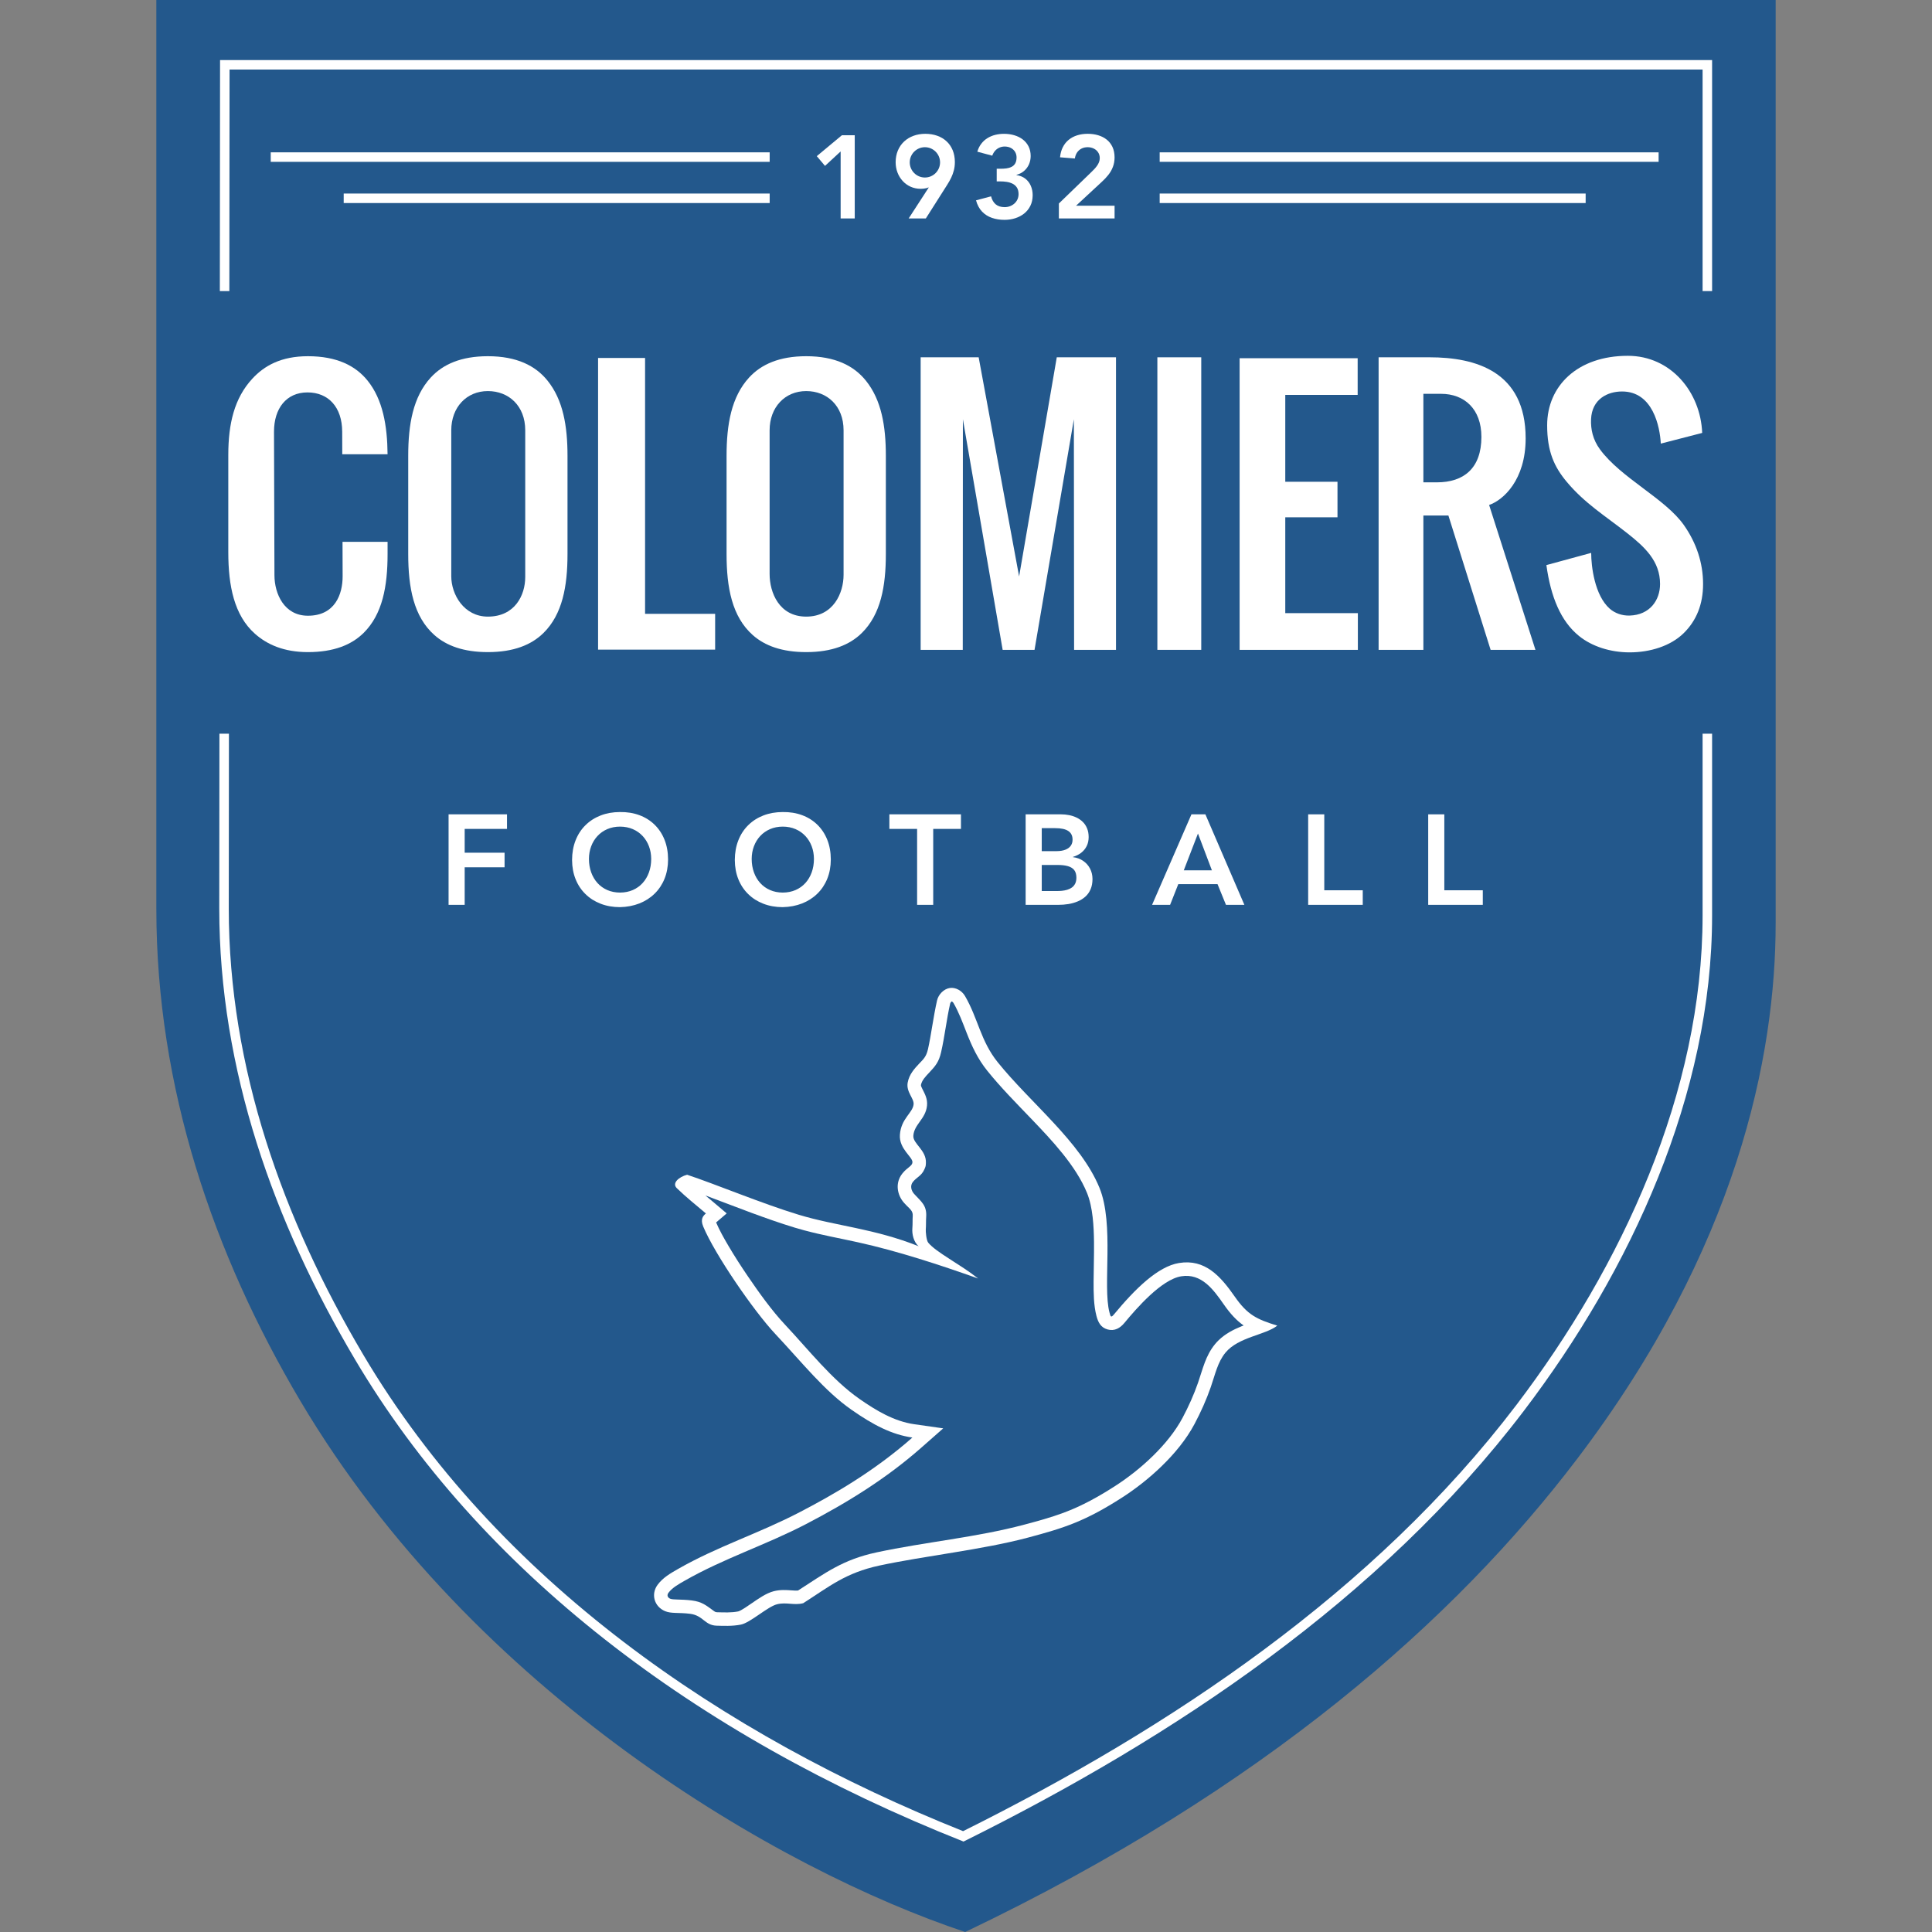 <?xml version="1.0" encoding="UTF-8" standalone="no"?>
<svg
   xmlns:dc="http://purl.org/dc/elements/1.1/"
   xmlns:cc="http://creativecommons.org/ns#"
   xmlns:rdf="http://www.w3.org/1999/02/22-rdf-syntax-ns#"
   xmlns:svg="http://www.w3.org/2000/svg"
   xmlns="http://www.w3.org/2000/svg"
   version="1.1"
   width="600"
   height="600"
   id="svg897"
   viewBox="0 0 600 600">
  <rect x="0" y="0" width="600" height="600" fill="#808080" stroke="none"/>
  <defs
     id="defs901" />
  <path
     id="path833"
     style="fill:#23588c;fill-rule:evenodd;stroke-width:1.058"
     d="M 48.553,0 H 551.447 v 286.66 c 0,41.348 -11.926,101.019 -61.776,166.573 C 452.113,502.623 392.954,555.474 299.744,600 242.15,580.798 147.173,526.045 93.215,434.977 66.234,389.439 48.553,337.693 48.553,282.271 Z" />
  <g
     id="g1002"
     transform="matrix(1.058,0,0,1.058,-17.931,-145.5)">
    <path
       d="m 391.88,526.639 c -6.062,-1.861 -8.761,-3.167 -12.474,-8.497 -4.219,-6.057 -8.736,-11.123 -16.365,-9.885 -6.213,1.008 -12.872,7.562 -19.099,15.077 -0.889,1.073 -0.995,0.7 -1.331,-0.574 -2.04,-7.733 1.466,-25.871 -2.948,-36.614 -5.544,-13.497 -20.257,-24.878 -29.86,-36.829 -5.03,-6.259 -5.754,-12.816 -9.583,-19.409 -0.927,-1.596 -2.776,-2.64 -4.495,-2.37 -1.718,0.269 -3.31,1.855 -3.721,3.654 -1.048,4.59 -1.787,10.47 -2.665,14.31 -0.525,2.296 -1.43,3.005 -2.539,4.185 -1.427,1.517 -2.975,3.176 -3.418,5.626 -0.499,2.761 1.911,4.625 1.736,6.375 -0.253,2.534 -3.685,4.154 -4.021,8.935 -0.291,4.146 3.768,6.491 3.686,8.074 -0.059,1.139 -1.497,1.451 -2.967,3.297 -2.217,2.784 -1.519,6.358 0.528,8.639 1.572,1.752 2.636,2.19 2.52,3.832 -0.086,1.233 0.011,2.152 -0.111,3.645 -0.128,1.57 0.333,3.991 1.858,5.23 -13.094,-5.221 -24.359,-5.948 -35.207,-9.243 -10.848,-3.295 -24.555,-9.031 -32.768,-11.746 -2.425,0.631 -4.526,2.475 -3.034,3.929 2.713,2.643 5.538,4.877 8.554,7.431 -0.804,0.688 -1.709,1.634 -0.786,3.853 3.377,8.119 14.8,24.767 21.193,31.57 7.837,8.339 14.322,16.632 22.4,22.26 6.281,4.377 11.714,7.234 17.802,8.102 -11.424,10.061 -23.352,16.846 -33.105,21.921 -12.112,6.303 -24.03,9.986 -35.694,16.66 -2.208,1.263 -4.412,2.523 -5.965,4.606 -2.062,2.765 -1.036,6.43 2.173,7.775 1.824,0.765 4.054,0.349 7.343,0.772 3.889,0.5 4.254,3.407 7.833,3.491 1.753,0.041 4.57,0.194 7.097,-0.326 2.78,-0.572 7.81,-5.26 10.571,-5.958 2.761,-0.698 4.995,0.387 7.702,-0.319 7.542,-4.811 12.366,-8.904 22.36,-11.049 13.303,-2.855 30.177,-4.628 43.561,-8.19 10.722,-2.854 16.862,-4.806 27.825,-11.868 7.167,-4.617 16.316,-12.472 21.089,-21.449 1.855,-3.489 3.505,-7.157 4.797,-10.882 1.292,-3.725 2,-7.283 4.297,-10.089 3.799,-4.639 11.715,-5.164 15.229,-7.95 z"
       style="fill:#ffffff;fill-rule:evenodd"
       id="path837" />
    <path
       d="m 251.221,604.382 c 8.036,-5.163 13.059,-9.041 23.031,-11.18 14.338,-3.077 29.212,-4.376 43.374,-8.145 3.86,-1.028 7.741,-2.083 11.488,-3.474 5.457,-2.025 10.33,-4.751 15.213,-7.897 7.376,-4.752 15.567,-12.135 19.74,-19.981 1.763,-3.316 3.321,-6.771 4.552,-10.321 1.399,-4.033 2.185,-7.892 4.973,-11.298 0.342,-0.417 0.709,-0.814 1.097,-1.187 1.909,-1.84 4.249,-3.075 6.687,-4.062 0.187,-0.076 0.397,-0.155 0.624,-0.239 -2.061,-1.446 -3.86,-3.356 -5.838,-6.195 -3.028,-4.348 -6.535,-9.208 -12.487,-8.242 -5.798,0.941 -13.124,9.396 -16.688,13.698 -1.237,1.492 -2.865,2.472 -4.906,1.91 -2.072,-0.571 -2.807,-2.159 -3.292,-3.998 -0.82,-3.11 -0.848,-6.848 -0.834,-10.058 0.017,-3.881 0.167,-7.758 0.121,-11.641 -0.054,-4.536 -0.331,-10.19 -2.069,-14.421 -3.285,-7.996 -10.3,-15.41 -16.22,-21.592 -4.448,-4.645 -9.034,-9.247 -13.065,-14.263 -2.764,-3.439 -4.444,-7.05 -6.04,-11.117 -1.175,-2.994 -2.258,-5.99 -3.88,-8.783 -0.083,-0.144 -0.3,-0.361 -0.482,-0.428 -0.192,0.115 -0.418,0.415 -0.461,0.606 -1.08,4.73 -1.587,9.592 -2.665,14.311 -0.653,2.858 -1.633,4.014 -3.512,6.012 -0.942,1.002 -2.154,2.215 -2.408,3.622 -0.044,0.242 0.287,0.886 0.388,1.086 0.835,1.66 1.589,3.01 1.393,4.977 -0.388,3.896 -3.775,5.451 -4.011,8.82 -0.164,2.341 3.886,4.241 3.69,8.003 -0.048,0.922 -0.059,0.948 -0.406,1.762 -0.877,2.066 -2.255,2.334 -3.416,3.792 -0.887,1.113 -0.502,2.555 0.378,3.535 1.962,2.187 3.767,3.269 3.521,6.75 -0.086,1.224 -0.013,2.442 -0.114,3.688 -0.045,0.552 0.144,3.164 0.725,3.867 2.373,2.867 9.288,6.266 14.642,10.509 -11.313,-4.015 -23.587,-8.052 -35.319,-10.639 -5.232,-1.154 -10.515,-2.107 -15.693,-3.492 -0.936,-0.25 -1.868,-0.515 -2.795,-0.796 -4.291,-1.303 -8.536,-2.811 -12.745,-4.359 -4.493,-1.652 -8.991,-3.428 -13.508,-5.093 0.905,0.754 1.811,1.506 2.708,2.265 l 3.544,3.001 -3.105,2.658 c 0.997,2.328 2.32,4.665 3.598,6.835 1.787,3.035 3.705,6.008 5.687,8.919 3.258,4.785 7.044,10.102 11.009,14.32 6.761,7.194 13.688,16.087 21.779,21.724 4.854,3.382 10.143,6.582 16.1,7.431 l 8.493,1.211 -6.438,5.67 c -10.353,9.118 -21.701,16.117 -33.892,22.461 -11.617,6.046 -24.202,10.088 -35.555,16.584 -1.617,0.926 -3.621,2.012 -4.759,3.539 -0.539,0.722 -0.279,1.425 0.532,1.765 0.412,0.173 1.3,0.193 1.74,0.21 1.549,0.058 3.032,0.088 4.578,0.287 3.032,0.39 4.177,1.444 6.468,3.093 0.348,0.25 0.522,0.357 0.953,0.367 2.036,0.048 4.195,0.168 6.201,-0.244 0.886,-0.225 3.103,-1.805 3.906,-2.353 1.895,-1.294 4.272,-3.004 6.499,-3.568 1.899,-0.48 3.507,-0.387 5.419,-0.244 0.561,0.042 1.174,0.09 1.752,0.025 z"
       style="fill:#23588c;fill-rule:evenodd"
       id="path839" />
  </g>
  <g
     id="g991"
     transform="matrix(1.058,0,0,1.058,-13.03,-145.5)">
    <path
       d="m 259.072,201.638 h 4.14 v -24.424 h -3.76 l -7.382,6.141 2.414,2.863 4.588,-4.243 z"
       style="fill:#ffffff;fill-rule:evenodd"
       id="path841" />
    <path
       d="m 284.083,201.638 6.244,-9.831 c 0.455,-0.708 0.851,-1.415 1.19,-2.116 0.339,-0.707 0.604,-1.432 0.793,-2.185 0.195,-0.747 0.287,-1.546 0.293,-2.392 -0.006,-1.299 -0.219,-2.455 -0.638,-3.484 -0.426,-1.024 -1.018,-1.897 -1.794,-2.616 -0.77,-0.719 -1.69,-1.265 -2.748,-1.644 -1.058,-0.373 -2.231,-0.569 -3.513,-0.569 -1.259,0.006 -2.414,0.201 -3.467,0.593 -1.058,0.391 -1.978,0.948 -2.753,1.679 -0.782,0.73 -1.386,1.61 -1.817,2.633 -0.431,1.024 -0.649,2.174 -0.655,3.444 0.006,1.069 0.184,2.07 0.54,3.006 0.357,0.937 0.862,1.765 1.518,2.484 0.649,0.713 1.426,1.277 2.322,1.685 0.897,0.408 1.886,0.615 2.967,0.621 0.281,0 0.563,-0.017 0.851,-0.046 0.287,-0.029 0.558,-0.074 0.805,-0.138 0.247,-0.063 0.454,-0.138 0.621,-0.23 l 0.069,0.069 -5.864,9.038 z m 4.174,-16.455 c -0.006,0.615 -0.121,1.19 -0.351,1.73 -0.23,0.535 -0.546,1.007 -0.954,1.415 -0.408,0.408 -0.88,0.725 -1.415,0.954 -0.54,0.23 -1.115,0.345 -1.73,0.351 -0.615,-0.006 -1.19,-0.12 -1.731,-0.351 -0.535,-0.23 -1.006,-0.546 -1.414,-0.954 -0.408,-0.408 -0.724,-0.88 -0.955,-1.415 -0.23,-0.54 -0.345,-1.115 -0.351,-1.73 0.006,-0.615 0.121,-1.196 0.351,-1.731 0.23,-0.534 0.546,-1.006 0.955,-1.414 0.408,-0.408 0.879,-0.724 1.414,-0.955 0.54,-0.23 1.115,-0.345 1.731,-0.351 0.615,0.006 1.19,0.121 1.73,0.351 0.535,0.23 1.006,0.547 1.415,0.955 0.408,0.408 0.725,0.88 0.954,1.414 0.23,0.535 0.345,1.115 0.351,1.731 z"
       style="fill:#ffffff;fill-rule:evenodd"
       id="path843" />
    <path
       d="m 304.884,190.771 h 1 c 0.638,-0.006 1.276,0.04 1.909,0.138 0.632,0.092 1.219,0.27 1.742,0.535 0.529,0.259 0.954,0.638 1.276,1.133 0.316,0.489 0.483,1.133 0.489,1.921 -0.006,0.569 -0.115,1.092 -0.328,1.558 -0.219,0.472 -0.517,0.874 -0.897,1.214 -0.38,0.334 -0.816,0.598 -1.305,0.782 -0.494,0.184 -1.018,0.276 -1.575,0.276 -1.098,-0.006 -1.972,-0.287 -2.616,-0.834 -0.644,-0.552 -1.098,-1.334 -1.351,-2.34 l -4.415,1.173 c 0.368,1.351 0.954,2.449 1.759,3.295 0.805,0.845 1.777,1.46 2.909,1.852 1.133,0.391 2.368,0.586 3.714,0.581 1.098,0 2.139,-0.161 3.122,-0.472 0.989,-0.316 1.863,-0.776 2.633,-1.386 0.765,-0.615 1.368,-1.368 1.811,-2.259 0.443,-0.897 0.667,-1.926 0.679,-3.094 0,-1.012 -0.184,-1.932 -0.547,-2.771 -0.356,-0.839 -0.891,-1.535 -1.598,-2.093 -0.707,-0.552 -1.581,-0.908 -2.616,-1.069 v -0.069 c 0.868,-0.224 1.61,-0.603 2.231,-1.138 0.621,-0.535 1.104,-1.179 1.437,-1.932 0.334,-0.753 0.5,-1.57 0.506,-2.449 -0.006,-1.081 -0.219,-2.024 -0.632,-2.84 -0.414,-0.811 -0.983,-1.489 -1.702,-2.035 -0.724,-0.547 -1.558,-0.961 -2.495,-1.231 -0.943,-0.276 -1.938,-0.414 -3.001,-0.414 -0.903,0 -1.765,0.104 -2.587,0.311 -0.822,0.207 -1.581,0.523 -2.271,0.954 -0.696,0.426 -1.294,0.972 -1.8,1.633 -0.512,0.656 -0.903,1.443 -1.173,2.346 l 4.381,1.173 c 0.201,-0.563 0.483,-1.046 0.839,-1.449 0.362,-0.402 0.782,-0.707 1.265,-0.919 0.477,-0.213 1,-0.322 1.552,-0.322 0.684,0.006 1.288,0.144 1.811,0.42 0.517,0.27 0.926,0.65 1.225,1.127 0.293,0.483 0.443,1.034 0.448,1.661 -0.006,0.736 -0.144,1.322 -0.408,1.771 -0.264,0.443 -0.626,0.776 -1.081,0.995 -0.448,0.225 -0.96,0.374 -1.523,0.449 -0.564,0.069 -1.144,0.103 -1.748,0.098 h -1.069 z"
       style="fill:#ffffff;fill-rule:evenodd"
       id="path845" />
    <path
       d="m 323.132,201.638 h 16.351 v -3.726 h -11.315 l 7.555,-7.003 c 0.73,-0.661 1.38,-1.351 1.943,-2.07 0.564,-0.713 1.007,-1.489 1.322,-2.328 0.322,-0.834 0.489,-1.759 0.494,-2.777 -0.006,-1.173 -0.212,-2.196 -0.615,-3.065 -0.408,-0.868 -0.972,-1.587 -1.69,-2.162 -0.725,-0.575 -1.558,-1 -2.513,-1.282 -0.954,-0.287 -1.978,-0.426 -3.082,-0.426 -1.109,0 -2.133,0.15 -3.07,0.443 -0.943,0.293 -1.765,0.73 -2.484,1.311 -0.713,0.581 -1.294,1.299 -1.731,2.161 -0.443,0.857 -0.713,1.852 -0.822,2.984 l 4.347,0.345 c 0.098,-0.672 0.311,-1.253 0.644,-1.747 0.334,-0.494 0.77,-0.88 1.299,-1.15 0.529,-0.276 1.133,-0.414 1.817,-0.414 0.644,0 1.231,0.133 1.765,0.386 0.535,0.259 0.966,0.621 1.288,1.104 0.328,0.477 0.494,1.046 0.5,1.719 -0.006,0.419 -0.081,0.822 -0.23,1.201 -0.155,0.385 -0.356,0.748 -0.604,1.087 -0.247,0.345 -0.517,0.666 -0.811,0.977 -0.293,0.305 -0.587,0.598 -0.874,0.874 l -9.486,9.176 z"
       style="fill:#ffffff;fill-rule:evenodd"
       id="path847" />
  </g>
  <g
     id="g985"
     transform="matrix(1.058,0,0,1.058,-11.569,-145.5)">
    <path
       id="path849"
       style="fill:#ffffff;fill-rule:evenodd"
       d="m 142.606,403.128 h 4.729 v -11.032 h 11.708 v -4.278 h -11.708 v -6.98 h 12.421 v -4.278 h -17.149 z" />
    <path
       id="path851"
       style="fill:#ffffff;fill-rule:evenodd"
       d="m 178.856,389.956 c 0.013,2.083 0.356,3.965 1.044,5.66 0.682,1.695 1.651,3.152 2.908,4.372 1.251,1.22 2.727,2.158 4.441,2.814 1.707,0.663 3.59,0.994 5.641,1 2.083,-0.044 3.984,-0.407 5.71,-1.082 1.726,-0.682 3.215,-1.632 4.472,-2.864 1.263,-1.226 2.233,-2.689 2.921,-4.384 0.688,-1.701 1.038,-3.584 1.044,-5.666 -0.006,-2.139 -0.356,-4.065 -1.044,-5.791 -0.688,-1.72 -1.658,-3.196 -2.921,-4.422 -1.257,-1.226 -2.746,-2.158 -4.472,-2.795 -1.726,-0.638 -3.627,-0.945 -5.71,-0.913 -2.051,0.007 -3.934,0.338 -5.641,1.001 -1.714,0.663 -3.19,1.607 -4.441,2.839 -1.257,1.232 -2.227,2.715 -2.908,4.441 -0.688,1.726 -1.032,3.653 -1.044,5.791 z m 4.953,-0.3 c 0.006,-1.332 0.225,-2.57 0.657,-3.715 0.432,-1.145 1.044,-2.152 1.845,-3.014 0.806,-0.869 1.763,-1.539 2.883,-2.026 1.113,-0.481 2.358,-0.732 3.734,-0.738 1.382,0.006 2.639,0.256 3.759,0.738 1.12,0.488 2.082,1.157 2.889,2.026 0.806,0.863 1.419,1.87 1.851,3.014 0.438,1.145 0.65,2.383 0.657,3.715 -0.007,1.426 -0.219,2.733 -0.657,3.934 -0.432,1.194 -1.045,2.239 -1.851,3.127 -0.807,0.888 -1.77,1.576 -2.889,2.064 -1.12,0.488 -2.377,0.738 -3.759,0.744 -1.376,-0.006 -2.62,-0.256 -3.734,-0.744 -1.12,-0.488 -2.076,-1.176 -2.883,-2.064 -0.801,-0.888 -1.413,-1.933 -1.845,-3.127 -0.432,-1.201 -0.65,-2.508 -0.657,-3.934 z" />
    <path
       id="path853"
       style="fill:#ffffff;fill-rule:evenodd"
       d="m 226.626,389.956 c 0.013,2.083 0.356,3.965 1.044,5.66 0.682,1.695 1.651,3.152 2.908,4.372 1.251,1.22 2.727,2.158 4.441,2.814 1.707,0.663 3.59,0.994 5.641,1 2.083,-0.044 3.984,-0.407 5.71,-1.082 1.726,-0.682 3.215,-1.632 4.472,-2.864 1.263,-1.226 2.233,-2.689 2.921,-4.384 0.688,-1.701 1.038,-3.584 1.044,-5.666 -0.006,-2.139 -0.356,-4.065 -1.044,-5.791 -0.688,-1.72 -1.658,-3.196 -2.921,-4.422 -1.257,-1.226 -2.746,-2.158 -4.472,-2.795 -1.726,-0.638 -3.627,-0.945 -5.71,-0.913 -2.051,0.007 -3.934,0.338 -5.641,1.001 -1.714,0.663 -3.19,1.607 -4.441,2.839 -1.257,1.232 -2.227,2.715 -2.908,4.441 -0.688,1.726 -1.032,3.653 -1.044,5.791 z m 4.953,-0.3 c 0.006,-1.332 0.225,-2.57 0.657,-3.715 0.432,-1.145 1.044,-2.152 1.845,-3.014 0.807,-0.869 1.763,-1.539 2.883,-2.026 1.113,-0.481 2.358,-0.732 3.734,-0.738 1.382,0.006 2.639,0.256 3.759,0.738 1.12,0.488 2.082,1.157 2.889,2.026 0.806,0.863 1.42,1.87 1.851,3.014 0.438,1.145 0.65,2.383 0.657,3.715 -0.006,1.426 -0.219,2.733 -0.657,3.934 -0.432,1.194 -1.045,2.239 -1.851,3.127 -0.807,0.888 -1.77,1.576 -2.889,2.064 -1.119,0.488 -2.377,0.738 -3.759,0.744 -1.376,-0.006 -2.62,-0.256 -3.734,-0.744 -1.12,-0.488 -2.076,-1.176 -2.883,-2.064 -0.801,-0.888 -1.413,-1.933 -1.845,-3.127 -0.432,-1.201 -0.65,-2.508 -0.657,-3.934 z" />
    <path
       id="path855"
       style="fill:#ffffff;fill-rule:evenodd"
       d="m 280.137,403.128 h 4.728 v -22.29 h 8.143 v -4.278 h -21.014 v 4.278 h 8.143 z" />
    <path
       id="path857"
       style="fill:#ffffff;fill-rule:evenodd"
       d="m 311.995,403.128 h 9.569 c 1.013,0 2.007,-0.075 2.977,-0.232 0.976,-0.162 1.883,-0.419 2.733,-0.775 0.857,-0.35 1.607,-0.826 2.258,-1.407 0.65,-0.588 1.157,-1.307 1.526,-2.158 0.369,-0.851 0.557,-1.858 0.563,-3.009 -0.007,-1.151 -0.257,-2.182 -0.745,-3.096 -0.487,-0.919 -1.163,-1.67 -2.026,-2.251 -0.857,-0.582 -1.845,-0.938 -2.971,-1.07 v -0.075 c 0.919,-0.275 1.726,-0.682 2.414,-1.207 0.688,-0.532 1.226,-1.182 1.613,-1.951 0.388,-0.769 0.582,-1.657 0.588,-2.658 -0.006,-0.969 -0.156,-1.82 -0.463,-2.552 -0.3,-0.738 -0.719,-1.37 -1.245,-1.889 -0.531,-0.525 -1.144,-0.95 -1.832,-1.282 -0.694,-0.332 -1.432,-0.575 -2.214,-0.726 -0.782,-0.156 -1.582,-0.231 -2.389,-0.231 h -10.357 z m 4.729,-22.515 h 3.902 c 1.776,0 3.077,0.281 3.909,0.85 0.832,0.563 1.245,1.42 1.232,2.564 0,0.669 -0.175,1.251 -0.526,1.751 -0.35,0.5 -0.875,0.888 -1.576,1.163 -0.701,0.281 -1.576,0.419 -2.627,0.426 h -4.315 z m 0,10.807 h 4.54 c 1.276,-0.007 2.327,0.113 3.158,0.356 0.838,0.244 1.457,0.638 1.864,1.188 0.406,0.55 0.607,1.288 0.607,2.208 -0.006,0.694 -0.131,1.276 -0.369,1.745 -0.244,0.469 -0.569,0.851 -0.976,1.138 -0.407,0.288 -0.863,0.5 -1.369,0.651 -0.507,0.15 -1.026,0.25 -1.557,0.3 -0.538,0.05 -1.051,0.075 -1.545,0.069 h -4.353 z" />
    <path
       id="path859"
       style="fill:#ffffff;fill-rule:evenodd"
       d="m 349.108,403.128 h 5.291 l 2.402,-6.079 h 11.52 l 2.476,6.079 h 5.404 l -11.445,-26.568 h -4.09 z m 9.306,-10.132 4.165,-10.807 4.09,10.807 z" />
    <path
       id="path861"
       style="fill:#ffffff;fill-rule:evenodd"
       d="m 394.926,403.128 h 16.024 v -4.278 h -11.295 v -22.29 h -4.729 z" />
    <path
       id="path863"
       style="fill:#ffffff;fill-rule:evenodd"
       d="m 430.162,403.128 h 16.024 v -4.278 h -11.295 v -22.29 h -4.729 z" />
  </g>
  <g
     id="g975"
     transform="matrix(1.058,0,0,1.058,-14.337,-145.5)">
    <path
       id="path866"
       style="fill:#ffffff;fill-rule:evenodd"
       d="m 146.013,263.83 v 42.844 c 0,5.355 3.727,11.846 10.742,11.846 7.939,0 10.969,-6.293 10.969,-11.611 v -43.079 c 0,-7.188 -4.838,-11.512 -10.969,-11.512 -6.241,0 -10.742,4.74 -10.742,11.512 z m -12.635,7.516 c 0,-9.263 1.413,-17.338 6.613,-23.002 3.557,-3.875 8.893,-6.26 16.764,-6.26 8.455,0 13.989,2.775 17.535,7.196 4.56,5.684 5.843,13.32 5.843,22.066 v 28.798 c 0,9.481 -1.495,17.696 -7.039,23.169 -3.552,3.507 -8.777,5.628 -16.339,5.628 -7.118,0 -12.164,-1.871 -15.693,-5.004 -6.083,-5.402 -7.684,-13.923 -7.684,-23.793 z" />
    <path
       id="path868"
       style="fill:#ffffff;fill-rule:evenodd"
       d="m 93.98,264.222 0.131,42.192 c 0.017,5.349 2.813,11.846 9.828,11.846 7.939,0 10.202,-6.293 10.186,-11.612 l -0.031,-10.071 h 13.224 v 3.567 c 0,9.481 -1.495,17.696 -7.039,23.169 -3.552,3.506 -8.777,5.628 -16.339,5.628 -7.118,0 -12.036,-2.264 -15.562,-5.395 -6.081,-5.399 -7.815,-14.053 -7.815,-23.923 v -28.537 c 0,-9.263 1.807,-16.688 7.005,-22.349 3.554,-3.872 8.501,-6.652 16.372,-6.652 8.455,0 13.989,2.775 17.535,7.196 4.431,5.523 5.768,13.151 5.84,21.587 h -13.3 l -0.02,-6.646 c -0.021,-7.188 -4.055,-11.512 -10.186,-11.512 -6.241,0 -9.828,4.74 -9.828,11.512 z" />
    <path
       id="path870"
       style="fill:#ffffff;fill-rule:evenodd"
       d="m 239.459,263.83 v 42.194 c 0,5.353 2.743,12.497 10.742,12.497 7.999,0 10.969,-6.944 10.969,-12.262 v -42.428 c 0,-7.188 -4.838,-11.512 -10.969,-11.512 -6.241,0 -10.742,4.742 -10.742,11.512 z m -12.635,7.516 c 0,-9.263 1.413,-17.338 6.613,-23.002 3.557,-3.875 8.893,-6.26 16.764,-6.26 8.455,0 13.989,2.775 17.535,7.196 4.56,5.684 5.843,13.32 5.843,22.066 v 28.798 c 0,9.481 -1.495,17.696 -7.039,23.169 -3.552,3.507 -8.777,5.628 -16.339,5.628 -7.118,0 -12.164,-1.871 -15.693,-5.004 -6.083,-5.402 -7.684,-13.923 -7.684,-23.793 z" />
    <path
       id="path872"
       style="fill:#ffffff;fill-rule:evenodd"
       d="m 189.107,328.214 v -85.614 h 13.794 v 75.105 h 20.567 v 10.509 z" />
    <path
       id="path874"
       style="fill:#ffffff;fill-rule:evenodd"
       d="m 283.793,328.279 v -85.875 h 17.029 l 11.872,64.334 11.056,-64.334 h 17.385 v 85.875 h -12.3 l -0.068,-67.689 -11.546,67.689 h -9.356 l -11.671,-67.689 -0.038,67.689 z" />
    <path
       id="path876"
       style="fill:#ffffff;fill-rule:evenodd"
       d="m 366.158,328.279 h -12.88 v -85.875 h 12.88 z" />
    <path
       id="path878"
       style="fill:#ffffff;fill-rule:evenodd"
       d="m 377.42,328.279 v -85.614 h 34.651 v 10.773 h -21.249 v 25.503 H 406.15 v 10.429 h -15.328 v 28.137 h 21.308 v 10.773 z" />
    <path
       id="path880"
       style="fill:#ffffff;fill-rule:evenodd"
       d="m 431.362,279.106 h 3.983 c 7.841,0 13.05,-4.092 13.05,-13.346 0,-8.184 -5.004,-12.636 -11.847,-12.636 h -5.187 z m -13.141,49.173 v -85.875 h 14.973 c 13.418,0 28.188,4.097 28.188,23.788 0,12.235 -6.583,18.141 -10.725,19.56 l 13.601,42.526 H 451.099 L 438.705,288.841 h -7.343 v 39.438 z" />
    <path
       id="path882"
       style="fill:#ffffff;fill-rule:evenodd"
       d="m 467.469,303.398 13.149,-3.583 c 0,3.931 1.006,12.477 5.447,16.382 1.48,1.302 3.576,2.082 5.832,2.017 5.973,-0.172 8.938,-4.555 8.938,-9.261 0,-6.704 -4.429,-10.837 -9.756,-15.017 -6.446,-5.058 -12.354,-8.671 -17.616,-14.95 -3.711,-4.429 -5.769,-8.962 -5.769,-16.621 0,-11.534 8.878,-20.4 23.687,-20.4 12.653,0 21.355,10.679 21.819,22.636 l -12.146,3.138 c -0.268,-4.987 -2.318,-15.303 -11.37,-15.303 -4.246,0 -8.844,2.216 -9.103,8.128 -0.131,2.983 0.537,6.035 2.609,8.856 6.22,8.467 19.166,14.424 24.663,22.269 3.615,5.16 5.608,11.008 5.608,17.263 0,5.923 -1.919,10.742 -5.737,14.47 -3.807,3.717 -9.789,5.595 -15.827,5.595 -5.536,0 -11.005,-1.682 -14.889,-4.84 -5.323,-4.328 -8.248,-11.431 -9.54,-20.781 z" />
  </g>
  <g
     id="g998"
     transform="matrix(1.058,0,0,1.058,-15.369,-145.5)">
    <path
       d="m 297.351,678.083 c 61.942,-30.722 122.376,-71.06 164.479,-126.428 31.375,-41.259 55.255,-92.858 55.255,-145.408 v -53.365 h -2.791 v 53.365 c 0,51.963 -23.715,102.993 -54.685,143.719 C 417.95,604.75 358.263,644.633 297.225,675.029 226.795,646.904 160.441,601.484 121.171,535.205 97.56,495.355 81.678,450.923 81.678,404.193 l 0.048,-51.312 h -2.791 l -0.048,51.311 c 0,47.216 15.981,92.094 39.882,132.434 36.491,61.589 99.105,109.951 178.582,141.456 z M 517.086,222.966 V 155.155 H 79.12 l -0.063,67.811 h 2.791 l 0.06,-65.02 h 432.387 v 65.02 z"
       style="fill:#ffffff;fill-rule:evenodd"
       id="path835" />
    <path
       d="M 501.387,182.239 H 354.932 v 2.791 h 146.456 z"
       style="fill:#ffffff;fill-rule:evenodd"
       id="path885" />
    <path
       d="M 479.969,194.333 H 354.932 v 2.791 h 125.037 z"
       style="fill:#ffffff;fill-rule:evenodd"
       id="path887" />
    <path
       d="M 93.995,182.239 H 240.451 v 2.791 H 93.995 Z"
       style="fill:#ffffff;fill-rule:evenodd"
       id="path890" />
    <path
       d="M 115.414,194.333 H 240.451 v 2.791 H 115.414 Z"
       style="fill:#ffffff;fill-rule:evenodd"
       id="path892" />
  </g>
</svg>
